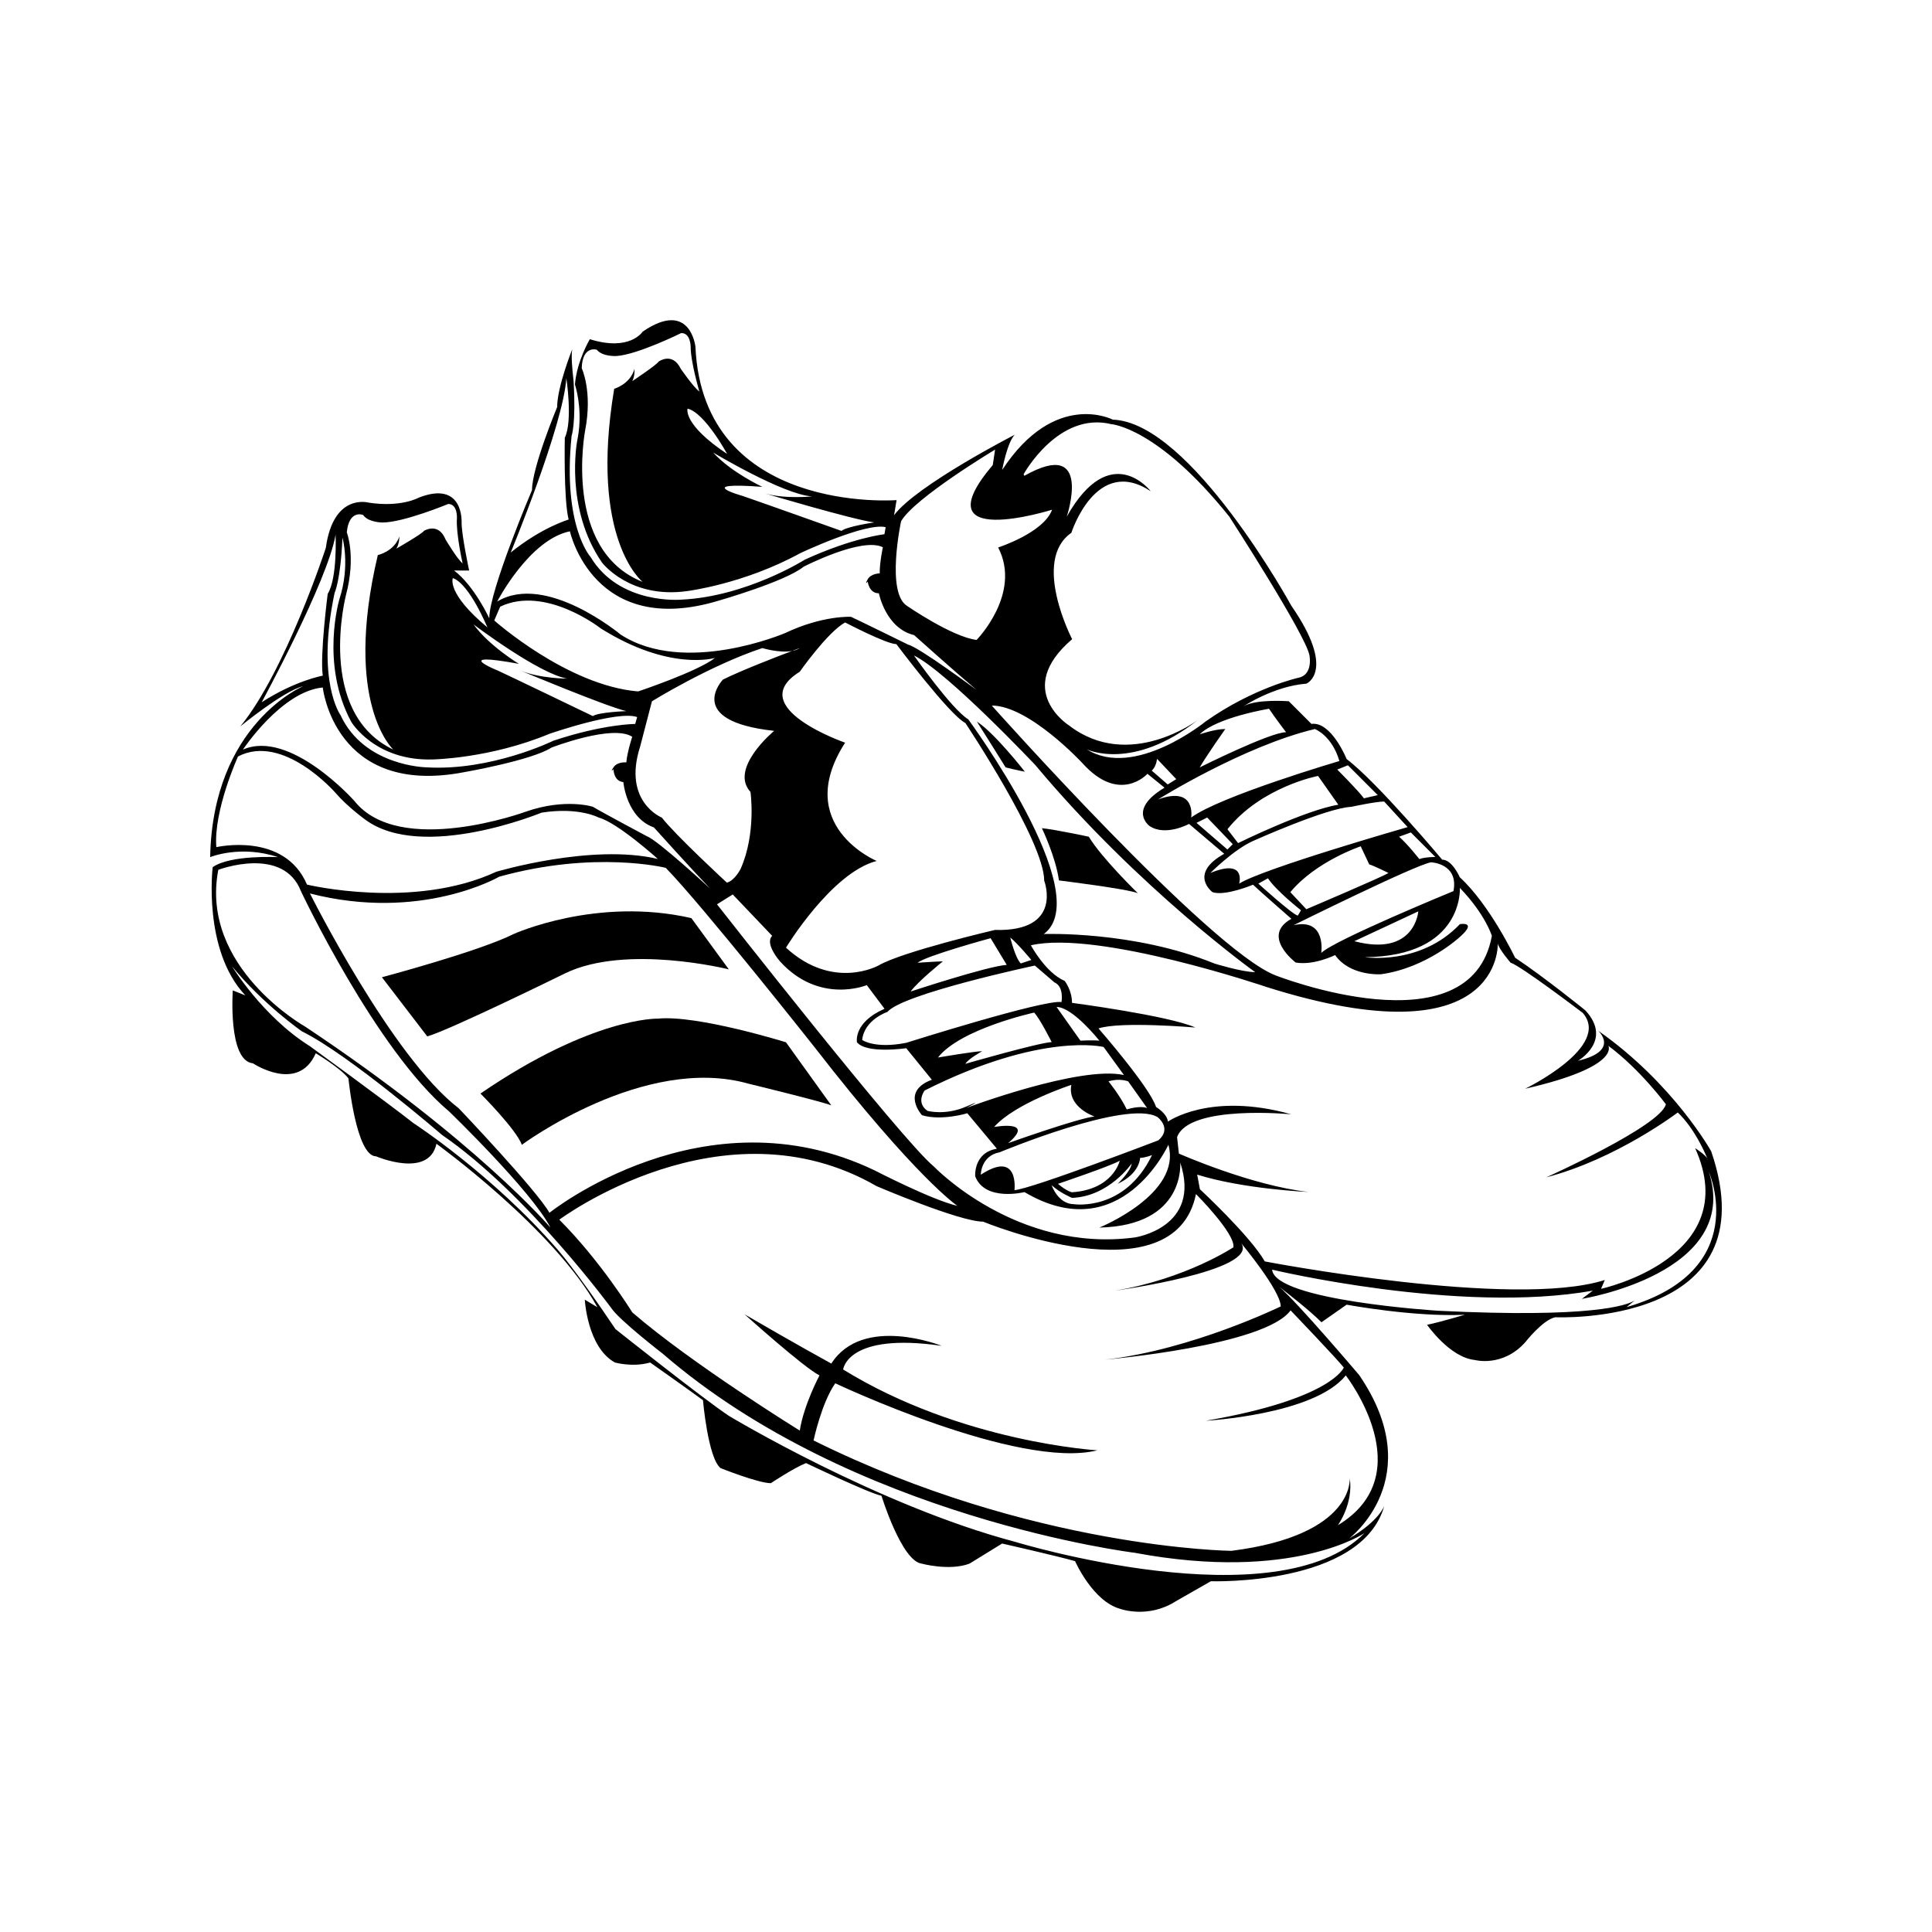 <?xml version="1.0" encoding="utf-8"?>
<!-- Generator: Adobe Illustrator 16.0.0, SVG Export Plug-In . SVG Version: 6.00 Build 0)  -->
<!DOCTYPE svg PUBLIC "-//W3C//DTD SVG 1.1//EN" "http://www.w3.org/Graphics/SVG/1.1/DTD/svg11.dtd">
<svg version="1.1" id="Layer_1" xmlns="http://www.w3.org/2000/svg" xmlns:xlink="http://www.w3.org/1999/xlink" x="0px" y="0px"
	 width="864px" height="864px" viewBox="0 0 864 864" enable-background="new 0 0 864 864" xml:space="preserve">
<g>
	<path d="M325.93,433.502l-16.749-22.917c-42.312-9.698-79.333,7.05-79.333,7.05c-15.867,7.932-59.06,19.392-59.06,19.392
		l20.274,26.445c9.697-2.644,61.704-28.208,61.704-28.208C280.091,422.041,325.93,433.502,325.93,433.502z"/>
	<path d="M294.199,455.538c0,0-29.092-0.88-79.336,33.499c0,0,15.867,15.863,18.512,22.916c0,0,54.651-40.546,101.369-27.323
		c0,0,32.618,7.932,37.024,9.694l-20.274-28.208C351.492,466.116,311.828,453.775,294.199,455.538z"/>
	<path d="M458.31,345.095c0,0-13.35-17.167-21.457-22.412c0,0,9.06,14.305,12.876,20.504
		C449.729,343.187,455.448,344.619,458.31,345.095z"/>
	<path d="M508.857,399.457c0,0-16.214-15.738-21.937-25.274c0,0-15.731-3.338-20.978-3.813c0,0,6.198,12.873,7.627,23.364
		C473.569,393.733,504.566,397.549,508.857,399.457z"/>
	<path d="M765.256,514.871c0,0-16.863-30.356-50.595-53.972c0,0,10.118,8.995-8.994,13.49c0,0,15.741-8.994,3.373-22.489
		c0,0-17.99-14.614-31.485-23.61c0,0-11.242-23.613-24.737-35.981c0,0-3.372-7.872-7.87-7.872c0,0-29.236-34.854-42.725-44.973
		c0,0-6.747-16.867-15.744-15.742l-10.119-10.119c0,0-14.615-1.124-20.238,2.25c0,0,13.49-8.996,28.109-10.12
		c0,0,13.493-5.62-6.745-34.857c0,0-44.976-82.08-79.831-83.204c0,0-25.861-13.493-49.475,22.489c0,0,2.248-12.37,5.621-15.742
		c0,0-43.852,22.491-53.97,35.982l1.126-6.747c0,0-86.581,6.747-89.956-68.588c0,0-2.248-21.365-23.612-6.747
		c0,0-5.623,8.995-23.613,3.374c0,0-5.797,9.673-6.662,20.227c1.19,3.909,3.439,13.633,0.97,25.444c0,0-5.661,29.865,11.138,54.214
		c0,0,12.399,16.399,38.162,12.749c0,0,25.369-3.166,50.487-16.943c0,0,29.109-13.765,38.201-11.638l-0.545,3.164
		c0,0-14.024,1.502-35.575,11.354c0,0-26.151,16.546-55.261,17.9c0,0-27.656,2.525-40.618-19.133c0,0-12.556-13.725-8.461-54.058
		c0,0,2.046-5.499,0.886-24.677c-0.648-5.512-1.124-11.443-0.591-14.104c0,0-6.747,16.866-6.747,25.863
		c0,0-11.244,26.984-11.244,37.104c0,0-19.114,44.976-19.114,57.344c0,0-6.747-14.616-15.743-21.365c0,0,2.248,0,6.747,0
		c0,0-3.374-15.74-3.374-21.365c0,0,1.124-19.115-19.115-11.243c0,0-7.871,4.499-22.49,2.249c0,0-15.741-4.499-19.115,20.241
		c0,0-17.991,55.096-38.229,79.83c0,0,19.113-15.74,28.109-17.99c0,0-40.479,16.864-41.604,76.458c0,0,13.495-5.621,30.359,0
		c0,0-21.363-1.124-29.235,4.497c0,0-4.498,37.105,14.617,57.343l-5.623-2.247c0,0-2.25,31.481,8.994,32.607
		c0,0,20.239,13.493,28.111-4.499c0,0,11.243,6.747,14.617,11.245c0,0,3.373,34.855,12.368,34.855c0,0,23.613,10.119,26.986-5.621
		c0,0,52.847,38.229,71.963,73.088l-5.621-3.373c0,0,1.124,21.362,13.492,28.109c0,0,7.872,2.251,15.743,0
		c0,0,19.115,13.493,23.612,16.866c0,0,2.249,25.861,7.872,30.359c0,0,16.863,6.744,22.487,6.744c0,0,10.119-6.747,15.741-8.995
		c0,0,28.11,13.492,33.733,14.617c0,0,8.993,29.236,17.989,30.358c0,0,12.369,3.372,21.367,0l14.615-8.994
		c0,0,24.735,5.621,32.607,7.872c0,0,7.869,17.989,20.242,21.362c0,0,12.366,4.499,24.735-3.373l15.741-8.995
		c0,0,67.463,2.251,77.581-33.729c0,0-2.248,6.746-15.739,14.615c0,0,35.981-26.986,4.499-73.084c0,0-27.505-32.416-35.684-39.404
		c3.632,2.781,13.397,10.373,18.816,15.789l11.246-7.869c0,0,30.356,5.621,52.844,4.499c0,0-11.24,3.37-16.864,4.496
		c0,0,10.12,14.617,21.365,15.742c0,0,12.368,3.37,22.489-7.875c0,0,7.867-10.115,13.492-11.241
		C695.545,589.081,792.242,593.58,765.256,514.871z M304.445,164.932c-3.737-7.725-9.885-3.245-9.885-3.245
		c-0.756,1.408-11.8,8.759-11.8,8.759c1.205-2.287,0.99-5.493,0.99-5.493c-1.915,6.912-9.077,8.915-9.077,8.915
		c-11.289,67.423,12.703,86.351,12.703,86.351c-35.894-14.235-25.708-67.672-25.708-67.672c3.413-17.529-1.517-27.891-1.517-27.891
		c0.329-10.369,6.745-8.251,6.745-8.251c2.589,3.221,8.837,2.804,8.837,2.804c9.46-0.628,28.837-10.231,28.837-10.231
		c4.225-0.281,4.301,5.989,4.301,5.989c-0.056,6.791,3.882,20.099,3.882,20.099C310.267,173.367,304.445,164.932,304.445,164.932z
		 M307.489,182.747c7.733,1.831,17.693,20.267,17.693,20.267C305.131,189.652,307.489,182.747,307.489,182.747z M376.304,237.421
		c0,0-38.255-13.625-44.234-15.642c0,0-22.849-6.414,8.874-4.056c0,0-13.992-6.475-22.04-15.366c0,0,31.277,18.806,44.219,19.634
		c0,0-11.833,1.269-20.971-1.296c0,0,39.381,11.73,48.817,12.933C390.969,233.63,378.745,235.386,376.304,237.421z M675.533,430.499
		c4.901,1.634,32.282,22.475,32.282,22.475c13.072,15.115-25.742,33.909-25.742,33.909c42.902-9.807,37.183-19.198,37.183-19.198
		c14.299,10.62,25.742,26.148,25.742,26.148c-2.452,9.806-53.529,32.687-53.529,32.687c31.463-8.173,58.839-29.01,58.839-29.01
		c7.332,6.982,11.966,17.517,13.163,20.446c0.196,0.297,0.32,0.571,0.32,0.802c0,0-0.116-0.304-0.32-0.802
		c-1.193-1.801-5.4-4.511-5.4-4.511c22.067,49.034-42.082,62.925-42.082,62.925l1.693-3.957
		c-40.861,13.074-152.062-8.302-152.062-8.302c-6.535-11.43-29.01-32.281-29.01-32.281l-1.225-6.535
		c20.838,6.535,49.848,7.764,49.848,7.764c-25.742-2.858-58.023-17.164-58.023-17.164l-0.815-7.354
		c5.312-14.708,51.075-10.216,51.075-10.216c-36.363-10.213-55.161,3.271-55.161,3.271c-0.409-3.677-5.312-6.538-5.312-6.538
		c-2.861-8.986-25.742-35.14-25.742-35.14c9.807-3.268,43.312-0.408,43.312-0.408c-11.85-5.315-55.162-11.03-55.162-11.03
		c0-5.721-3.269-9.807-3.269-9.807c-8.58-3.679-15.119-15.938-15.119-15.938c30.237-6.941,105.831,18.796,105.831,18.796
		c105.418,33.097,102.969-19.611,102.969-19.611C670.226,424.369,675.533,430.499,675.533,430.499z M417.605,521.651
		c-14.105-11.46-96.965-117.238-96.965-117.238l7.052-4.408l17.631,18.51c-3.525,3.527,3.527,11.458,3.527,11.458
		c17.629,19.392,38.784,10.579,38.784,10.579l7.931,10.58c-14.104,6.168-12.338,14.983-12.338,14.983
		c4.406,5.293,22.035,2.645,22.035,2.645l11.46,14.104c-14.107,5.288-4.406,15.868-4.406,15.868
		c8.814,2.646,20.272-0.881,20.272-0.881l13.225,15.869c-10.577,1.763-9.699,12.34-9.699,12.34
		c4.406,11.459,22.04,7.054,22.04,7.054c43.19,25.562,64.348-21.159,64.348-21.159c6.173,22.036-30.852,37.024-30.852,37.024
		c38.783-0.88,36.143-29.09,36.143-29.09c9.694,29.09-20.276,33.496-20.276,33.496C454.626,560.438,417.605,521.651,417.605,521.651
		z M428.183,539.28c-11.458-2.643-37.022-15.866-37.022-15.866c-76.248-36.58-145.445,18.952-145.445,18.952
		c-5.729-10.14-40.549-46.72-40.549-46.72c-29.971-22.919-66.552-96.083-66.552-96.083c49.804,12.782,84.624-7.492,84.624-7.492
		c42.752-11.901,74.487-3.968,74.487-3.968c16.748,17.19,66.553,80.214,66.553,80.214
		C410.113,527.378,428.183,539.28,428.183,539.28z M431.708,323.315c0,0,35.263,52.888,35.263,70.521
		c0,0,8.813,22.918-22.038,22.037c0,0-41.431,9.697-52.01,15.866c0,0-20.272,11.461-41.431-7.935c0,0,20.274-33.496,40.548-38.784
		c0,0-37.902-15.87-14.104-52.89c0,0-45.837-15.869-20.273-31.734c0,0,12.342-17.631,20.273-22.039c0,0,18.512,9.697,22.918,9.697
		C400.856,288.056,424.657,319.79,431.708,323.315z M408.72,293.119c15.26,7.629,54.361,49.114,54.361,49.114
		c46.253,55.315,98.232,92.511,98.232,92.511c-5.724,0-18.124-3.816-18.124-3.816c-36.238-14.782-76.398-13.226-76.398-13.226
		c23.84-17.644-33.753-95.973-33.753-95.973C425.408,316.96,408.72,293.119,408.72,293.119z M479.411,535.695
		c16.636-0.625,26.68-15.378,26.68-15.378c-0.315,3.453-6.277,9.101-6.277,9.101c10.042-4.707,10.042-11.612,10.042-11.612
		c2.198,0,5.334-1.253,5.334-1.253c-12.239,25.423-34.839,21.97-34.839,21.97c-7.217,0-10.042-8.475-10.042-8.475
		C474.077,533.501,479.411,535.695,479.411,535.695z M473.134,529.418c0,0,24.167-8.16,27.62-10.354c0,0-2.825,12.866-21.343,14.124
		C479.411,533.188,477.217,532.873,473.134,529.418z M453.676,532.243c0,0,2.196-18.202-15.067-6.905c0,0,0-8.473,8.476-10.042
		c0,0,57.122-23.854,70.619-15.692c0,0,6.59,5.021,0.313,10.358C518.017,509.96,461.521,531.619,453.676,532.243z M489.455,499.289
		c-7.851,0.942-38.606,11.927-38.606,11.927c12.558-10.668-6.278-7.219-6.278-7.219c9.417-10.669,34.525-18.83,34.525-18.83
		C477.217,495.209,489.455,499.289,489.455,499.289z M503.893,496.149c-2.827-5.964-8.159-12.556-8.159-12.556
		c5.021-1.569,8.785,0,8.785,0l8.478,11.929C509.544,494.269,503.893,496.149,503.893,496.149z M432.019,495.522
		c0,0,9.415-4.71,0-0.63c-9.416,4.083-17.262,1.885-17.262,1.885c-5.337-3.769-1.256-9.101-1.256-9.101
		c52.414-26.367,80.034-19.463,80.034-19.463l9.105,12.553C482.864,476.375,432.019,495.522,432.019,495.522z M419.464,472.923
		c10.042-12.87,42.998-20.088,42.998-20.088c2.513,2.513,7.848,13.186,7.848,13.186c-5.964,0.313-38.604,9.728-38.604,9.728
		c1.256-2.198,7.532-5.65,7.532-5.65C436.098,470.098,419.464,472.923,419.464,472.923z M483.178,465.391l-10.67-15.064
		c7.217,0,19.147,15.064,19.147,15.064C488.515,465.077,483.178,465.391,483.178,465.391z M474.705,448.128
		c-7.85-1.255-69.365,18.205-69.365,18.205c-14.123,2.827-19.774-1.256-19.774-1.256c0.946-9.105,11.304-12.558,11.304-12.558
		c6.903-8.159,65.908-20.716,65.908-20.716l8.785,7.536C475.959,441.226,474.705,448.128,474.705,448.128z M410.36,430.551
		c3.768-3.137,32.645-10.985,32.645-10.985l7.215,11.93c-8.786,0.623-42.995,11.926-42.995,11.926
		c3.451-4.707,14.436-13.497,14.436-13.497C419.464,429.924,410.36,430.551,410.36,430.551z M456.498,430.865
		c-2.507-2.51-4.705-11.613-4.705-11.613c3.452,2.825,9.415,10.042,9.415,10.042L456.498,430.865z M354.216,291.114
		c-6.981,2.643-22.828,8.758-30.93,12.809c0,0-17.631,18.512,22.919,22.919c0,0-20.273,16.748-10.579,27.326
		c0,0,2.647,18.511-4.406,34.379c0,0-2.643,5.29-6.168,6.169c0,0-22.92-21.158-29.089-29.089c0,0-17.632-7.052-9.697-31.734
		l5.288-20.274c0,0,25.564-15.867,49.366-23.798C340.915,289.82,348.535,292.161,354.216,291.114
		c2.132-0.808,3.449-1.294,3.449-1.294C356.688,290.471,355.499,290.877,354.216,291.114z M652.863,397.072
		c11.447,11.922,14.309,21.458,14.309,21.458c-9.539,51.977-96.801,17.643-96.801,17.643
		c-29.564-11.444-126.842-120.642-126.842-120.642c16.688,0,40.533,25.748,40.533,25.748c16.688,18.598,29.086,4.769,29.086,4.769
		l7.631,6.198c-16.688,10.016-6.676,17.167-6.676,17.167c7.151,4.767,17.641-0.955,17.641-0.955l15.738,13.353
		c-16.215,9.061-5.247,17.167-5.247,17.167c5.724,1.906,18.121-3.338,18.121-3.338c1.906,1.906,17.167,15.257,17.167,15.257
		c-13.83,7.628,1.908,19.55,1.908,19.55c8.107,1.429,17.642-3.339,17.642-3.339c6.674,9.538,20.504,8.587,20.504,8.587
		c20.504-2.859,35.285-16.69,35.285-16.69c8.109-7.153,0-5.72,0-5.72c-17.641,18.595-42.436,14.781-42.436,14.781
		C654.771,427.59,652.863,397.072,652.863,397.072z M515.056,344.619c0,0,1.908-1.432,2.383-5.246l8.586,9.058l-3.816,2.383
		L515.056,344.619z M551.294,377.519l-2.383,2.387l-13.827-11.923l4.769-2.382L551.294,377.519z M548.911,370.843
		c15.263-19.073,40.532-23.842,40.532-23.842l9.062,12.876c-14.784,2.385-44.825,17.164-44.825,17.164L548.911,370.843z
		 M581.816,407.085l-1.433,2.383c-2.384-0.475-17.643-14.303-17.643-14.303l4.291-2.385
		C570.848,398.5,581.816,407.085,581.816,407.085z M577.047,398.98c11.443-13.832,31.472-20.506,31.472-20.506l3.817,8.106
		c1.908,0.479,8.58,3.814,8.58,3.814c-1.908,1.431-36.717,16.214-36.717,16.214L577.047,398.98z M605.657,420.913l28.613-13.351
		C634.271,407.562,632.838,428.069,605.657,420.913z M650.005,398.501c0,0-53.407,21.937-59.129,27.656
		c0,0,2.384-15.737-12.4-12.397c0,0,54.838-27.18,61.514-28.135C639.991,385.625,652.389,386.105,650.005,398.501z M640.945,382.29
		l0.952,0.952c0,0-4.769,0-7.151,0.952c0,0-5.246-6.676-9.061-10.013l5.246-1.908L640.945,382.29z M629.501,369.891
		c0,0-64.855,18.6-75.342,25.274c0,0,3.339-11.444-12.874-4.77c0,0,10.492-10.488,19.073-14.304c0,0,32.902-14.782,43.869-15.259
		c0,0,10.965-2.382,14.78-2.382L629.501,369.891z M602.795,342.232l13.352,13.351l-6.198,1.432
		c-2.384-3.338-11.924-12.875-11.924-12.875L602.795,342.232z M588.015,326.023c0,0,7.628,2.859,10.968,14.305
		c0,0-53.41,15.735-66.281,25.273c0,0,2.383-14.306-14.783-8.109C517.918,357.493,556.063,333.651,588.015,326.023z
		 M567.511,316.959c2.858,4.294,7.628,10.491,7.628,10.491c-7.151,0-38.623,15.737-38.623,15.737
		c3.34-5.722,11.441-17.164,11.441-17.164c-4.768,0-11.441,2.384-11.441,2.384C544.142,320.774,567.511,316.959,567.511,316.959z
		 M497.037,189.698c0,0,20.676,1.379,52.723,41.35c0,0,34.112,52.721,35.836,62.027c0,0,1.723,8.613-4.826,9.993
		c0,0-20.327,4.479-41.694,19.64c0,0-31.703,25.843-53.063,12.405c0,0,20.327,9.993,49.617-13.094c0,0-30.663,23.087-57.545,2.413
		c0,0-25.154-15.853,1.38-38.593c0,0-18.265-35.148-0.347-47.554c0,0,11.026-34.803,35.493-18.608c0,0-17.918-23.429-37.561,11.372
		c0,0,12.062-35.834-18.953-18.262l-0.343-0.691C457.756,212.095,473.262,183.84,497.037,189.698z M402.966,233.115
		c5.856-10.338,42.037-32.047,42.037-32.047c-0.343,2.068-1.031,6.892-1.031,6.892c-32.738,38.594,26.529,19.988,26.529,19.988
		c-3.787,10.336-24.116,16.885-24.116,16.885c10.681,20.675-9.649,41.348-9.649,41.348c-11.026-1.377-31.014-15.163-31.014-15.163
		C396.073,265.162,402.966,233.115,402.966,233.115z M253.271,169.064c0,0,2.946,19.187-0.683,26.671c0,0-0.591,27.544,1.711,36.608
		c0,0-12.036,3.506-25.901,14.749C228.401,247.091,251.978,190.036,253.271,169.064z M254.866,237.598
		c0,0,10.48,48.082,66.712,30.962c0,0,29.675-8.504,37.828-15.14c0,0,26.041-13.434,35.418-8.679c0,0-1.488,6.809-1.408,11.675
		c0,0-3.99-0.016-5.462,2.802c-1.469,2.818,0.096,0.878,0.096,0.878s0.564,5.257,4.993,5.226c0,0,3.008,15.635,15.748,18.703
		c0,0,17.657,15.834,27.888,24.487c0,0-25.521-18.979-30.531-20.217c0,0-20.912-10.293-25.577-12.453c0,0-12.631-0.735-29.502,7.284
		c0,0-44.928,19.25-73.528,0.642c0,0-33.425-27.911-55.206-14.752C222.333,269.018,236.647,241.328,254.866,237.598z
		 M223.676,271.307c20.274-9.694,44.956,9.697,44.956,9.697c30.854,19.394,51.126,13.222,51.126,13.222
		c-7.932,6.171-34.378,14.985-34.378,14.985c-31.733-2.643-64.348-31.732-64.348-31.732L223.676,271.307z M253.648,303.481
		c0,0-11.901,0-20.717-3.525c0,0,37.905,15.866,47.16,18.067c0,0-12.341,0.445-14.987,2.206c0,0-36.58-17.628-42.311-20.273
		c0,0-22.037-8.816,9.256-3.085c0,0-13.223-7.932-20.275-17.628C211.777,279.243,240.866,301.276,253.648,303.481z M217.948,280.562
		c-18.511-15.426-15.428-22.037-15.428-22.037C210.013,261.17,217.948,280.562,217.948,280.562z M155.087,238.068
		c1.018-10.324,7.279-7.786,7.279-7.786c2.369,3.387,8.632,3.385,8.632,3.385c9.479,0,29.452-8.292,29.452-8.292
		c4.232,0,3.894,6.261,3.894,6.261c-0.506,6.771,2.539,20.313,2.539,20.313c-2.371-1.862-7.617-10.665-7.617-10.665
		c-3.216-7.955-9.648-3.893-9.648-3.893c-0.847,1.354-12.357,7.956-12.357,7.956c1.355-2.201,1.353-5.418,1.353-5.418
		c-2.369,6.772-9.648,8.295-9.648,8.295c-15.742,66.521,6.939,87.002,6.939,87.002c-34.869-16.587-21.158-69.231-21.158-69.231
		C159.317,248.731,155.087,238.068,155.087,238.068z M153.159,240.456c0,0,3.525,12.339-1.323,27.325c0,0-8.815,29.09,5.288,55.095
		c0,0,10.577,17.63,36.583,16.748c0,0,25.562-0.442,52.007-11.458c0,0,30.413-10.579,39.226-7.495l-0.879,3.085
		c0,0-14.106,0-36.583,7.494c0,0-27.768,13.663-56.857,11.9c0,0-27.766-0.44-38.343-23.358c0,0-11.021-14.987-2.645-54.656
		C149.632,265.134,152.276,259.847,153.159,240.456z M117.018,314.059c0,0,29.53-54.21,33.057-74.926c0,0,0.881,19.393-3.525,26.444
		c0,0-3.528,27.327-2.206,36.581C144.342,302.16,132.002,304.362,117.018,314.059z M144.342,307.448c0,0,5.29,48.923,63.027,37.906
		c0,0,30.41-5.29,39.226-11.019c0,0,27.327-10.578,36.141-4.849c0,0-2.203,6.611-2.644,11.46c0,0-3.966-0.443-5.73,2.203
		c-1.763,2.643,0,0.881,0,0.881s0,5.289,4.408,5.729c0,0,1.32,15.869,13.662,20.274c0,0,15.868,17.631,25.122,27.329
		c0,0-23.356-21.599-28.205-23.361c0,0-19.834-10.579-24.244-13.222c0,0-12.34-3.968-29.969,2.204c0,0-56.415,20.716-76.69-4.846
		c0,0-28.647-32.174-49.804-22.919C108.644,335.214,125.832,309.21,144.342,307.448z M96.743,378.849
		c-1.322-16.308,9.697-40.549,9.697-40.549c20.275-10.577,43.635,16.309,43.635,16.309c5.288,6.17,13.222,11.898,13.222,11.898
		c25.562,18.954,78.894-3.085,78.894-3.085c16.748-2.643,25.562,2.205,25.562,2.205c8.375,2.204,26.447,18.51,26.447,18.51
		c-29.533-7.052-72.284,5.728-72.284,5.728c-37.023,17.192-84.623,5.733-84.623,5.733
		C127.154,371.798,96.743,378.849,96.743,378.849z M97.625,388.987c0,0,29.089-11.019,37.021,9.696c0,0,33.497,70.958,66.113,98.286
		c0,0,37.021,35.7,45.396,52.009c0,0-33.497-39.229-109.744-89.911C136.41,459.066,89.25,432.621,97.625,388.987z M610.212,685.61
		c-39.229,39.667-156.022,3.966-156.022,3.966c-61.707-16.309-128.258-56.415-128.258-56.415
		c-11.9-7.936-50.688-38.783-50.688-38.783c-18.068-26.888-26.003-35.701-26.003-35.701c-29.089-33.499-64.349-56.419-64.349-56.419
		c-12.34-9.694-46.278-34.379-46.278-34.379c-21.157-13.221-34.82-35.701-34.82-35.701c14.103,17.192,31.293,29.091,31.293,29.091
		c20.714,10.14,62.586,46.279,62.586,46.279c37.904,26.003,75.808,77.568,75.808,77.568c3.525,5.291,22.918,20.276,22.918,20.276
		c85.062,73.607,211.116,89.031,211.116,89.031C578.037,707.643,610.212,685.61,610.212,685.61z M572.749,584.236
		c0,0-39.671,19.392-78.455,23.801c0,0,71.401-6.172,82.861-22.038c0,0,20.272,21.157,23.798,25.563c0,0-5.287,14.104-61.703,23.802
		c0,0,48.482-2.647,62.586-20.276c0,0,34.379,44.074-3.524,66.994c0,0,7.052-9.695,5.289-21.157c0,0,2.643,25.563-52.893,32.617
		c0,0-89.029-0.883-186.878-49.365c0,0,3.529-16.748,9.698-25.563c0,0,81.979,38.79,117.239,29.974c0,0-60.825-3.528-113.715-36.145
		c0,0,1.765-16.746,44.076-10.579c0,0-35.26-14.104-49.363,7.935c0,0-17.629-9.693-38.787-22.035c0,0,26.445,23.798,33.497,27.323
		c0,0-7.052,13.223-8.814,24.682c0,0-48.482-29.97-74.926-52.891c0,0-14.105-22.917-32.614-41.428c0,0,73.163-54.653,141.919-14.988
		c0,0,37.024,15.869,47.602,15.869c0,0,85.503,35.259,95.2-12.341c0,0,17.629,17.631,16.748,23.798c0,0-21.156,14.104-52.888,19.396
		c0,0,64.348-8.814,56.413-21.159C555.116,556.028,572.749,577.186,572.749,584.236z M727.427,584.54l3.603-2.946
		c-3.421,2.127-19.231,7.956-87.772,4.583c0,0-73.141-4.494-74.365-18.389c0,0,83.761,20.024,143.418,9.399l-4.903,3.677
		c0,0,71.503-11.441,56.794-56.796C764.2,524.067,783.816,568.198,727.427,584.54z"/>
</g>
</svg>
